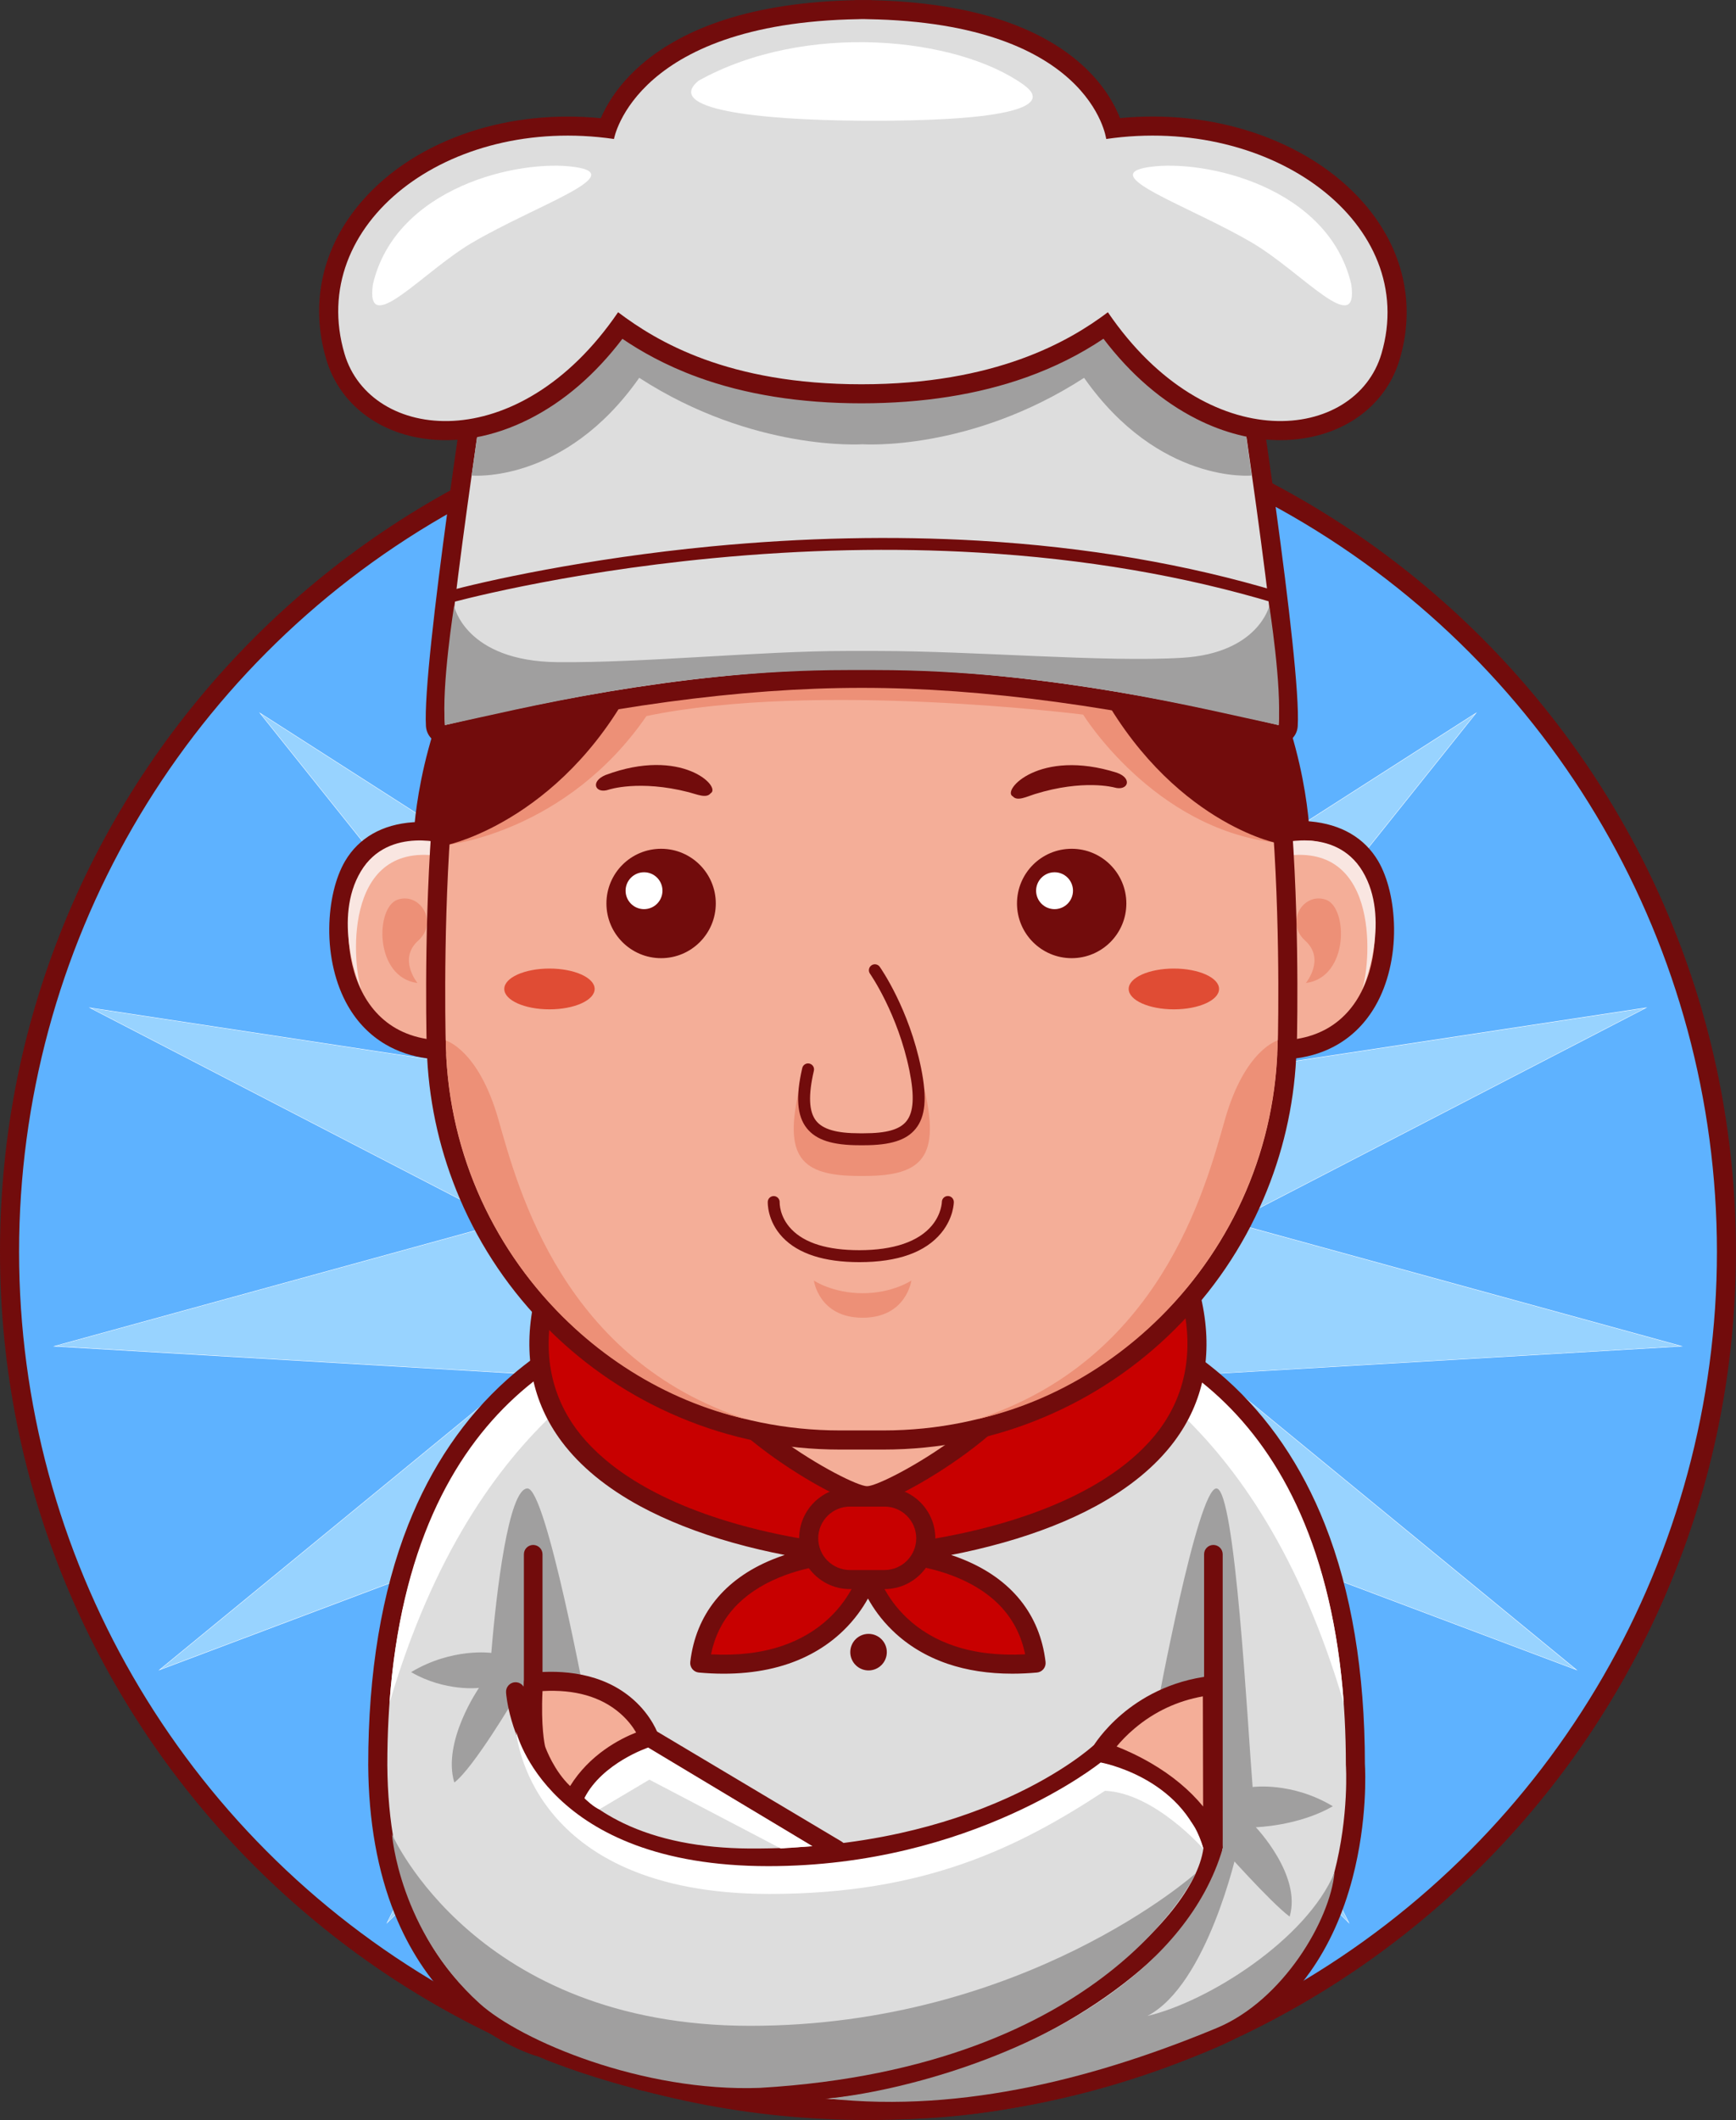 <?xml version="1.0" encoding="utf-8"?>
<!-- Generator: Adobe Illustrator 24.0.1, SVG Export Plug-In . SVG Version: 6.00 Build 0)  -->
<svg version="1.1" id="Layer_1" xmlns="http://www.w3.org/2000/svg" xmlns:xlink="http://www.w3.org/1999/xlink" x="0px" y="0px"
	 viewBox="0 0 4095.6 5000" style="enable-background:new 0 0 4095.6 5000;" xml:space="preserve">
<rect x="0" y="0" width="4095.6" height="5000" fill="#333333" stroke="none"/>
<style type="text/css">
	.st0{fill:#720C0C;}
	.st1{fill:#5EB2FF;}
	.st2{fill:#FFFFFF;}
	.st3{fill:#98D3FF;}
	.st4{fill:#DDDDDD;}
	.st5{fill:#A09F9F;}
	.st6{fill:#C80000;}
	.st7{fill:#F4AE98;}
	.st8{fill:#ED9077;}
	.st9{fill:#F9E6E1;}
	.st10{fill:#E04C34;}
</style>
<g>
	<g>
		<g>
			<path class="st0" d="M2047.8,5000c-276.4,0-544.6-54.1-797.1-160.9c-121.3-51.3-238.4-114.9-347.9-188.8
				c-108.4-73.2-210.4-157.4-303-250s-176.8-194.6-250-303c-74-109.5-137.5-226.5-188.8-347.9C54.1,3496.8,0,3228.6,0,2952.2
				s54.1-544.6,160.9-797.1c51.3-121.3,114.9-238.4,188.8-347.9c73.2-108.4,157.4-210.4,250-303s194.6-176.8,303-250
				c109.5-74,226.5-137.5,347.9-188.8c252.5-106.8,520.7-160.9,797.1-160.9s544.6,54.1,797.1,160.9
				c121.3,51.3,238.4,114.9,347.9,188.8c108.4,73.2,210.4,157.4,303,250s176.8,194.6,250,303c74,109.5,137.5,226.5,188.8,347.9
				c106.8,252.5,160.9,520.7,160.9,797.1s-54.1,544.6-160.9,797.1c-51.3,121.3-114.9,238.4-188.8,347.9
				c-73.2,108.4-157.4,210.4-250,303s-194.6,176.8-303,250c-109.5,74-226.5,137.5-347.9,188.8
				C2592.4,4945.9,2324.2,5000,2047.8,5000z M2047.8,994.4c-264.3,0-520.7,51.8-762.1,153.8c-233.1,98.6-442.5,239.8-622.3,419.6
				c-179.8,179.8-321,389.2-419.6,622.3C141.7,2431.5,90,2687.9,90,2952.2s51.8,520.7,153.8,762.1
				c98.6,233.1,239.8,442.5,419.6,622.3c179.8,179.8,389.2,321,622.3,419.6c241.3,102.1,497.7,153.8,762.1,153.8
				s520.7-51.8,762.1-153.8c233.1-98.6,442.5-239.8,622.3-419.6c179.8-179.8,321-389.2,419.6-622.3
				c102.1-241.3,153.8-497.7,153.8-762.1s-51.8-520.7-153.8-762.1c-98.6-233.1-239.8-442.5-419.6-622.3
				c-179.8-179.8-389.2-321-622.3-419.6C2568.5,1046.2,2312.1,994.4,2047.8,994.4z"/>
		</g>
		<g>
			<circle class="st1" cx="2047.8" cy="2952.2" r="2002.8"/>
		</g>
	</g>
	<g>
		<g>
			<path class="st2" d="M2449.7,4864.1l-401.9-1027.5l-401.9,1027.5l50.8-1102.1l-785.1,775.2l494.6-986.2L373.7,3939.8l4.4-3.6
				l848.6-696.1l-1101.4-64.7L1189.2,2883l-979.8-507.1l5.6,0.9l1085.1,164.8l-688.9-861.8l929.1,595l-278.8-1067.5l606.7,921.5
				l179.5-1088.6l179.5,1088.6l606.7-921.5l-1.4,5.5l-277.3,1062l929.1-595l-3.5,4.4l-685.3,857.3l1090.8-165.7l-5,2.6L2906.4,2883
				l1063.8,292.3l-1101.4,64.7l853,699.7L2689.4,3551l494.6,986.2l-4-4l-781-771.2L2449.7,4864.1z M2047.8,3831.5l0.9,2.2
				l398.6,1019.1l-50.4-1095.5l1.7,1.7l778.7,768.9l-491.7-980.3l2.2,0.8L3711.9,3934L2864,3238.5l2.4-0.1l1092.4-64.2
				l-1057.5-290.6l974-504.1L2791,2544.2l684.8-856.7L2552.2,2279l0.6-2.3l276.5-1058.8l-603.1,916l-178.4-1082.1l-178.4,1082.1
				l-1.3-2l-601.8-914L1543.4,2279l-2-1.3l-921.5-590.2l684.8,856.7L220.3,2379.5l974,504.1l-2.3,0.6L136.8,3174.1l1094.8,64.3
				l-1.9,1.5l-846,694L1410,3547.5l-1.1,2.1l-490.6,978.2l780.4-770.5l-0.1,2.4l-50.3,1093.1L2047.8,3831.5z"/>
		</g>
		<g>
			<polygon class="st3" points="2047.8,1046 2226.7,2131.3 2831.7,1212.6 2553.7,2276.9 3480,1683.7 2793.2,2542.9 3880.7,2377.7 
				2903.8,2883.3 3964.5,3174.7 2866.4,3239.3 3716.8,3936.9 2687.4,3549.2 3180.6,4532.5 2397.9,3759.6 2448.5,4858.4 2047.8,3834 
				1647.1,4858.4 1697.7,3759.6 915,4532.5 1408.1,3549.2 378.7,3936.9 1229.2,3239.3 131.1,3174.7 1191.7,2883.3 214.8,2377.7 
				1302.3,2542.9 615.5,1683.7 1541.8,2276.9 1263.9,1212.6 1868.8,2131.3 			"/>
		</g>
	</g>
	<g>
		<g>
			<g>
				<path class="st0" d="M2098.9,4998.4c-18.7,0-37.5-0.4-56.4-1.1c-229.6-0.1-427.5-40.1-553.1-73.7
					c-123.3-32.9-202.1-65.8-219.1-73.1c-20.9-6-111.5-35.9-201.3-125.2c-58.1-57.7-104.4-128.7-137.6-210.9
					c-40.8-101-61.9-219.4-62.7-351.7c0-0.1,0-0.2,0-0.3c0-217.5,31.8-408.1,94.4-566.3c54.3-137.2,132.5-252.1,232.3-341.6
					c67.1-60.1,144.4-109.1,229.8-145.7c68-29.1,141.2-50.4,217.6-63.3c119.8-20.2,209.4-13.4,226.1-11.9h351
					c16.9-1.6,106.3-8.6,225.8,11.3c76.3,12.7,149.5,33.8,217.4,62.8c85.4,36.4,162.6,85.2,229.7,145.1
					c100,89.4,178.3,204.4,232.7,341.8c62.7,158.2,94.5,348.7,94.6,566.3c1,16.1,6.3,132.8-29.1,268.1
					c-22.2,84.9-56,159.6-100.4,222c-56.4,79.4-129.8,138.8-218.1,176.6C2749.1,4880.6,2435.8,4998.4,2098.9,4998.4z M1296.2,4764.3
					c2.7,0.6,5,1.5,7.5,2.6c0.8,0.3,80.4,35.6,211,70.3c120.2,32,309.4,70.1,528.7,70.1c0.6,0,1.2,0,1.8,0c18,0.7,36,1.1,53.9,1.1
					c320,0,619.7-112.8,737.9-163.5c72.5-31,132.8-79.8,179.3-144.9c38-53.2,67.2-117.6,86.8-191.4c34.1-128.6,27-242,26.9-243.2
					c-0.1-1-0.1-2.1-0.1-3.1c0-382.6-100-666.1-297.3-842.5c-259.9-232.4-602.3-197-605.7-196.6c-1.7,0.2-3.3,0.3-5,0.3h-355.4
					c-1.6,0-3.3-0.1-4.9-0.3c-0.8-0.1-88.5-9-207.2,11.4c-69.1,11.9-135.1,31.3-196.2,57.7c-75.8,32.7-144.3,76.4-203.7,129.7
					c-196.4,176.6-296,459.2-296,840.1c0.7,119.3,19.1,225.2,54.7,314.8c28.1,70.6,66.9,131.4,115.4,180.7
					C1210.3,4740.6,1293,4763.4,1296.2,4764.3z M3220.2,4162.4L3220.2,4162.4L3220.2,4162.4z"/>
			</g>
			<g>
				<path class="st4" d="M3175.2,4162.4c0-1190.7-953-1083.8-953-1083.8h-355.4c0,0-953-104.4-953,1083.8
					c3.2,555.3,371.7,645.6,371.7,645.6s322.3,144.3,758.1,144.3c320.1,13.1,637.2-91.4,811.4-166
					C3208.2,4635.1,3175.2,4162.4,3175.2,4162.4z"/>
			</g>
		</g>
	</g>
	<g>
		<path class="st2" d="M1667.8,3089.5c-261.8,39.5-696.8,200.8-748.9,927C1125.9,3315.6,1517.6,3184,1667.8,3089.5z"/>
	</g>
	<g>
		<path class="st2" d="M2427.7,3089.5c261.8,39.5,689.7,202.9,742.6,927.5C2963.4,3316.1,2577.9,3184,2427.7,3089.5z"/>
	</g>
	<g>
		<path class="st5" d="M1385.2,4031.1c0,0-96.2-520.7-140.7-520.7c-44.5,0-73.6,243.4-85.4,387.9c0,0-92.2-12.9-189.2,45.3
			c80.8,46.9,160.1,37.2,160.1,37.2s-87.3,126.1-58.2,223.1c45.3-33.6,145.5-203.7,145.5-203.7l45.3,22.6L1385.2,4031.1z"/>
	</g>
	<g>
		<path class="st5" d="M2729.1,4031.1c0,0,96.2-520.7,140.7-520.7s73.6,559.8,85.4,704.2c0,0,92.2-12.9,189.2,45.3
			c-80.8,46.9-181.7,49.5-181.7,49.5s108.9,113.8,79.8,210.8c-45.3-33.6-161-164.2-161-164.2l-29.8-16.9L2729.1,4031.1z"/>
	</g>
	<g>
		<path class="st0" d="M2862.6,3643.7c-12.1,0-21.9,9.8-21.9,21.9v695.1l43.9-1.1v-694C2884.6,3653.6,2874.8,3643.7,2862.6,3643.7z"
			/>
	</g>
	<g>
		<path class="st0" d="M1257.9,3643.7c-12.1,0-21.9,9.8-21.9,21.9v418.6l43.9,85.7v-504.2C1279.9,3653.6,1270,3643.7,1257.9,3643.7z
			"/>
	</g>
	<g>
		<path class="st0" d="M2049.1,3939.6c23.8,0,43.1-19.3,43.1-43.1c0-23.8-19.3-43.1-43.1-43.1c-23.8,0-43.1,19.3-43.1,43.1
			C2006,3920.3,2025.3,3939.6,2049.1,3939.6z"/>
	</g>
	<g>
		<g>
			<path class="st6" d="M2813.7,3075.1c-72.5-346.5-667.8-326.2-766-320.4c-98.2-5.8-693.6-26.1-766,320.4
				c-110.2,526.8,706.5,589.3,706.5,589.3s-307.7,6-337.3,257.8c331.8,30.2,396.2-206.8,396.2-206.8h1.2c0,0,64.4,236.9,396.2,206.8
				c-29.6-251.8-337.3-257.8-337.3-257.8S2923.9,3602,2813.7,3075.1z"/>
			<path class="st0" d="M2388,3947.3c-55.8,0-106.9-7.8-152.6-23.4c-49.8-17-93.2-43.1-129-77.6c-27.6-26.5-46.3-53.9-58.7-76.3
				c-12.4,22.3-31.1,49.7-58.7,76.3c-35.8,34.5-79.2,60.6-129,77.6c-61.3,20.9-132.3,27.9-211.2,20.7c-6-0.5-11.6-3.5-15.4-8.2
				c-3.8-4.7-5.6-10.8-4.9-16.8c13.1-111.6,80-195.1,193.6-241.5c9.9-4,19.6-7.6,29.2-10.8c-36.7-7.1-78.8-16.6-123.4-29.2
				c-82-23.2-155.2-52.1-217.7-85.9c-79.1-42.9-141.3-94-184.7-151.8c-70-93.3-92.2-204.2-66-329.8c17.9-85.5,66.9-156.4,145.7-211
				c63-43.6,145.4-76.8,244.9-98.7c171.3-37.8,345.9-31.6,397.5-28.7c51.6-3,226.2-9.1,397.5,28.7c99.5,21.9,181.9,55.1,244.9,98.7
				c78.8,54.5,127.8,125.5,145.7,211c26.3,125.6,4.1,236.6-66,329.8c-43.4,57.8-105.6,108.9-184.7,151.8
				c-62.5,33.9-135.7,62.8-217.7,85.9c-44.6,12.6-86.6,22.1-123.4,29.2c9.6,3.2,19.4,6.8,29.2,10.8
				c113.5,46.4,180.5,129.9,193.6,241.5c0.7,6-1,12.1-4.9,16.8c-3.8,4.7-9.4,7.7-15.4,8.2C2426.5,3946.4,2407,3947.3,2388,3947.3z
				 M2047.1,3693h1.2c10.2,0,19,6.8,21.7,16.6c0.1,0.5,16,55.5,69.3,106c31.1,29.5,68.8,51.8,112.2,66.3
				c48.7,16.4,104.8,23,167,19.7c-17.1-83.7-71.5-144.7-162.2-181.8c-75.9-31-148.8-32.8-149.5-32.8c-12-0.2-21.7-9.9-22-21.8
				c-0.3-12,8.8-22.2,20.8-23.1c1.1-0.1,115.7-9.2,250.5-47.4c222.3-63,328.1-155.1,377.8-221.3c61.9-82.4,81.4-181.2,57.9-293.5
				c-15.4-73.8-58.2-135.4-127.2-183.2c-58.1-40.2-135.2-71.1-228.9-91.8c-167.2-36.8-338.1-30.4-386.5-27.6c-0.9,0.1-1.8,0.1-2.6,0
				c-48.4-2.8-219.4-9.2-386.5,27.6c-93.8,20.7-170.8,51.5-228.9,91.8c-69,47.7-111.8,109.4-127.2,183.2
				c-23.5,112.4-4,211.2,57.9,293.6c49.8,66.3,155.9,158.5,378.6,221.5c134.7,38.1,248.6,47.1,249.7,47.2
				c12,0.9,21.1,11.1,20.8,23.1c-0.3,12-10,21.6-22,21.8c-0.7,0-74.7,2-150.6,33.3c-89.9,37.1-144,98.1-161,181.3
				c62.2,3.3,118.3-3.3,167-19.7c43.3-14.5,81.1-36.9,112.2-66.3c53.3-50.5,69.1-105.5,69.3-106.1
				C2028.1,3699.8,2037,3693,2047.1,3693z"/>
		</g>
		<g>
			<path class="st6" d="M2086.8,3725.3h-81.6c-53.7,0-97.3-43.6-97.3-97.3v0c0-53.7,43.6-97.3,97.3-97.3h81.6
				c53.7,0,97.3,43.6,97.3,97.3v0C2184.1,3681.7,2140.6,3725.3,2086.8,3725.3z"/>
			<path class="st0" d="M2086.8,3747.8h-81.6c-66.1,0-119.8-53.7-119.8-119.8s53.7-119.8,119.8-119.8h81.6
				c66.1,0,119.8,53.7,119.8,119.8S2152.9,3747.8,2086.8,3747.8z M2005.2,3553.2c-41.3,0-74.8,33.6-74.8,74.8
				c0,41.3,33.6,74.8,74.8,74.8h81.6c41.3,0,74.8-33.6,74.8-74.8c0-41.3-33.6-74.8-74.8-74.8H2005.2z"/>
		</g>
	</g>
	<g>
		<g>
			<g>
				<g>
					<path class="st0" d="M2045.7,3550.1c-7.8,0-28.5,0-97.9-36.9c-44.2-23.4-91.7-53.4-134-84.3c-53.5-39.2-96.8-78.4-128.6-116.6
						c-42.4-50.8-63.8-99.7-63.8-145.3c0-45,12.1-88.5,36-129.2c22.3-38,53.9-71.8,93.8-100.6c79.2-57.1,183.9-88.6,294.5-88.6
						s215.3,31.4,294.5,88.6c39.9,28.8,71.5,62.6,93.8,100.6c23.9,40.7,36,84.2,36,129.2c0,45.6-21.5,94.5-63.8,145.3
						c-31.8,38.2-75.1,77.4-128.6,116.6c-42.2,30.9-89.8,60.9-133.9,84.3C2074.1,3550.1,2053.4,3550.1,2045.7,3550.1z
						 M2049.4,3460.4C2049.4,3460.4,2049.4,3460.4,2049.4,3460.4C2049.4,3460.4,2049.4,3460.4,2049.4,3460.4z M2041.9,3460.4
						 M2045.7,2938.7c-92,0-177.9,25.4-241.9,71.6c-59.6,42.9-92.4,98.6-92.4,156.8c0,45.6,55.1,114.2,147.5,183.4
						c81.7,61.2,162.9,101.7,186.9,109.1c23.9-7.4,105.1-47.8,186.9-109.1c92.4-69.2,147.5-137.7,147.5-183.4
						c0-58.2-32.8-113.8-92.4-156.8C2223.5,2964.1,2137.6,2938.7,2045.7,2938.7z"/>
				</g>
				<g>
					<path class="st7" d="M2425,3167c0,151-337.7,338.1-379.3,338.1c-41.7,0-379.4-187.2-379.4-338.1s169.8-273.3,379.4-273.3
						S2425,3016.1,2425,3167z"/>
				</g>
			</g>
			<g>
				<path class="st0" d="M2944.3,1963.2c-12.1,0-21.9,9.8-21.9,21.9v869.4h43.9v-869.4C2966.2,1973,2956.4,1963.2,2944.3,1963.2z"/>
			</g>
			<g>
				<g>
					<path class="st0" d="M2084.2,3418.7h-102.7c-131.1,0-258.4-25.6-378.3-76.1c-115.8-48.8-219.8-118.6-309.3-207.6
						c-89.4-88.9-159.8-192.6-209.2-308.1c-45-105.3-70.8-216.3-76.9-330.8c-36.4-4.8-69.4-15.9-98.6-33.1
						c-36.6-21.6-66.4-52.2-88.7-91.2c-28.9-50.6-44.5-115.7-43.7-183.3c0.7-61,14.3-118.4,37.3-157.6c32.4-55,88-86.8,160.8-91.7
						c16.6-1.1,32.2-0.7,45.8,0.3c37.3-215.6,146.5-413,311.1-560.2c178.8-159.9,409.6-248,649.7-248h102.7
						c238.6,0,468.2,87.1,646.6,245.2c165.5,146.7,275.8,344.2,313.8,560.1c13.8-0.8,29.7-0.9,46.7,0.7
						c72.7,6.5,128.1,38.9,160.2,93.6c0,0,0,0,0,0c23,39.2,36.6,96.6,37.4,157.6c0.8,67.6-14.7,132.7-43.7,183.3
						c-22.3,39-52.2,69.7-88.7,91.2c-29.2,17.2-62.2,28.2-98.6,33.1c-6,114.6-31.9,225.7-76.9,331
						c-49.4,115.4-119.8,219.1-209.2,308c-89.4,88.9-193.5,158.8-309.2,207.5C2342.6,3393.1,2215.4,3418.7,2084.2,3418.7z
						 M1051.5,2404.1c0.1,0,0.1,0,0.2,0c24.7,0.1,44.7,20.1,44.8,44.7c0.7,118.9,24.6,234.2,71,342.7
						c44.8,104.8,108.8,198.9,190,279.7c81.2,80.8,175.7,144.2,280.8,188.5c108.8,45.8,224.3,69.1,343.4,69.1h102.7
						c119.1,0,234.6-23.2,343.3-69c105.1-44.3,199.5-107.6,280.7-188.4c81.2-80.7,145.1-174.8,190-279.6
						c46.4-108.4,70.3-223.7,71-342.6c0.2-24.7,20.1-44.6,44.8-44.7c0.1,0,0.1,0,0.2,0c6.5,0,12.7,1.4,18.2,3.9
						c61.1-4.4,106.3-31.7,134.6-81.2c47.1-82.3,35.7-201.4,6.9-250.5c-17.1-29-47.6-45.7-90.7-49.6c-32-2.9-59.4,2.4-65,3.5
						c-2.8,0.7-5.7,1.2-8.7,1.4c-23.7,1.5-44.5-15.6-47.5-39.1c-27.1-211.6-130.5-406.6-291-548.9
						c-161.9-143.5-370.3-222.5-586.9-222.5h-102.7c-218,0-427.4,79.9-589.7,225.1c-161,144-263.7,340.9-289.1,554.3
						c-2.8,23.8-23.7,41.2-47.7,39.6c-9-0.6-17.3-3.9-24.1-9c-12.6-1.9-31.5-3.8-52-2.2c-41.9,3.3-70.4,18.8-87.2,47.4
						c-28.9,49.1-40.2,168.2,6.9,250.5c28.2,49.3,73.3,76.6,134,81.1C1038.4,2405.5,1044.7,2404.1,1051.5,2404.1z"/>
				</g>
				<g>
					<path class="st7" d="M3212.8,2053.7c-59.9-101.9-206-66.8-206-66.8v0.1c-58.6-457.3-449.3-810.7-922.5-810.7h-102.7
						c-476.1,0-868.6,357.7-923.5,819l0.1-4.5c0,0-145.2-39-205.1,62.9c-59.9,101.9-53,400.1,198.4,400.1l0.1-4.8
						c3,511.2,418.2,924.6,930,924.6h102.7c511.7,0,926.9-413.3,930-924.3l0.1,4.5C3265.8,2453.9,3272.7,2155.6,3212.8,2053.7z"/>
				</g>
			</g>
			<g>
				<path class="st8" d="M2180.6,2567.1c-74.7,0-178.9,0-294.7,0c-37.3,159.6,1.8,206.3,140.5,206.3h12.9
					C2177.9,2773.5,2218,2726.7,2180.6,2567.1z"/>
			</g>
			<g>
				<path class="st8" d="M2035.1,3050c-70.8,0-115-29.9-115-29.9s11.6,87.7,115,87.7c103.3,0,115-87.7,115-87.7
					S2105.9,3050,2035.1,3050z"/>
			</g>
			<g>
				<path class="st8" d="M1058.4,1992.1c0,0,278.7-30,466.7-303.3c399.4-83.3,1030.3-3.4,1030.3-3.4s164.9,267.4,452.1,301.6
					c-109.6-397.3-439.5-620.5-900.8-620.5C1645.3,1366.4,1235.2,1566.2,1058.4,1992.1z"/>
			</g>
			<g>
				<path class="st0" d="M2036.3,1047.7c-1046.4,0-1061,936.6-1061,936.6l82.6,7.8c0,0,285.1-62.1,453.9-414.9
					c0,0,564.5-94.8,1057.5,0c168.8,352.8,437.6,409.8,437.6,409.8l83.6-4.5C3090.5,1982.4,3082.7,1047.7,2036.3,1047.7z"/>
			</g>
			<g>
				<g>
					<path class="st8" d="M985,2318.4c0,0-46.7-56.4,1.6-99.9c48.3-43.6,4.8-114.4-48.3-96.8C885.2,2139.3,882.6,2305.2,985,2318.4z
						"/>
				</g>
				<g>
					<path class="st9" d="M1058.7,1992.1c0,0-141.5-46.9-207.5,63.2c-66,110.1-6.4,263.6,0.6,277.3
						c-21.8-69.9-40.9-363.9,203.7-309.9C1055.4,2012.3,1058.7,2004.7,1058.7,1992.1z"/>
				</g>
				<g>
					<path class="st8" d="M1051.5,2453.9c0,0,77.5,21.1,124.6,187.2c47.1,166.2,153.8,567,585.3,706.3
						C1374.5,3259.9,1058.2,2900.6,1051.5,2453.9z"/>
				</g>
			</g>
			<g>
				<g>
					<path class="st8" d="M3080.8,2318.4c0,0,46.7-56.4-1.6-99.9c-48.3-43.6-4.8-114.4,48.3-96.8
						C3180.5,2139.3,3183.2,2305.2,3080.8,2318.4z"/>
				</g>
				<g>
					<path class="st9" d="M3007,1992.1c0,0,141.6-47.1,207.7,63c66,110.1,6.3,263.8-0.7,277.5c21.8-69.9,40.9-363.9-203.7-309.9
						C3010.3,2013.9,3007,2010.3,3007,1992.1z"/>
				</g>
				<g>
					<path class="st8" d="M3014.3,2453.9c0,0-77.5,21.1-124.6,187.2c-47.1,166.2-153.8,567-585.3,706.3
						C2691.3,3259.9,3007.6,2900.6,3014.3,2453.9z"/>
				</g>
			</g>
			<g>
				<path class="st10" d="M1296.3,2284.3c-58.9,0-106.6,21.5-106.6,48.1c0,26.6,47.7,48.1,106.6,48.1c58.9,0,106.6-21.5,106.6-48.1
					C1403,2305.9,1355.2,2284.3,1296.3,2284.3z"/>
			</g>
			<g>
				<path class="st10" d="M2769.4,2284.3c-58.9,0-106.6,21.5-106.6,48.1c0,26.6,47.7,48.1,106.6,48.1c58.9,0,106.6-21.5,106.6-48.1
					C2876.1,2305.9,2828.3,2284.3,2769.4,2284.3z"/>
			</g>
			<g>
				<path class="st7" d="M2159.3,2522.2c-28.3-139-95.3-233.8-95.3-233.8l-157.7,233.8c-29.8,127.4,10.9,164.8,121.4,164.8h10.2
					C2148.5,2687,2185.4,2650.4,2159.3,2522.2z"/>
				<g>
					<path class="st0" d="M2038,2701h-10.2c-64,0-102.4-12.4-124.5-40.2c-23-29-26.4-74.1-10.6-141.9c1.8-7.6,9.3-12.3,16.9-10.5
						c7.6,1.8,12.3,9.3,10.5,16.9c-13.5,57.9-11.8,96.5,5.2,118c16,20.2,48.5,29.5,102.5,29.5h10.2c53.4,0,84.3-8.7,100.2-28.2
						c17.3-21.2,19.6-59.2,7.3-119.7c-27.3-134.2-92.3-227.5-93-228.5c-4.5-6.3-3-15.1,3.4-19.6c6.3-4.5,15.1-3,19.6,3.4
						c2.8,4,69,98.8,97.6,239.1c14.3,70.4,10.3,114.5-13.1,143.1C2138.2,2689.2,2100.6,2701,2038,2701z"/>
				</g>
			</g>
			<g>
				<path class="st0" d="M1428.5,1827.9c-37.4,15.6-23.7,45.4,7.8,34.4c0,0,71.5-23.9,188.3,6c18.9,4.8,41.9,15.5,51.8,2.7
					C1703.1,1856.3,1608.3,1760.7,1428.5,1827.9z"/>
			</g>
			<g>
				<path class="st0" d="M2634.9,1822.4c38.2,13.6,26,44.1-6.1,34.8c0,0-72.7-20.1-187.7,15.7c-18.6,5.8-41.1,17.6-51.5,5.4
					C2362.2,1864.8,2452,1764.5,2634.9,1822.4z"/>
			</g>
			<g>
				<path class="st0" d="M1041.8,1933.9c-12.4-0.9-23.1,8.5-24,20.9c-18.8,267.5-10.8,527.4-10.7,530c0.4,12.2,10.4,21.8,22.5,21.8
					c0.2,0,0.5,0,0.7,0c12.4-0.4,22.2-10.8,21.8-23.2c-0.1-2.6-8-260.3,10.6-525.4C1063.5,1945.5,1054.2,1934.8,1041.8,1933.9z"/>
			</g>
			<g>
				<path class="st0" d="M3048.4,1954.8c-0.9-12.4-11.6-21.7-24-20.9c-12.4,0.9-21.7,11.6-20.9,24c18.6,265.1,10.7,522.9,10.6,525.4
					c-0.4,12.4,9.3,22.8,21.8,23.2c0.2,0,0.5,0,0.7,0c12.1,0,22.1-9.6,22.5-21.8C3059.1,2482.2,3067.2,2222.3,3048.4,1954.8z"/>
			</g>
			<g>
				<g>
					<path class="st0" d="M2018.8,2562.9C2018.8,2562.9,2018.8,2562.9,2018.8,2562.9C2018.8,2562.9,2018.9,2562.9,2018.8,2562.9
						L2018.8,2562.9z"/>
				</g>
			</g>
			<g>
				<path class="st0" d="M2657.3,2130.8c0,71.2-57.7,129-129,129c-71.2,0-129-57.7-129-129s57.7-129,129-129
					C2599.5,2001.8,2657.3,2059.6,2657.3,2130.8z"/>
			</g>
			<g>
				<path class="st2" d="M2531.4,2100.7c0,24-19.5,43.5-43.5,43.5c-24,0-43.5-19.5-43.5-43.5c0-24,19.5-43.5,43.5-43.5
					C2511.9,2057.1,2531.4,2076.6,2531.4,2100.7z"/>
			</g>
			<g>
				<path class="st0" d="M1688.7,2130.8c0,71.2-57.7,129-129,129c-71.2,0-129-57.7-129-129s57.7-129,129-129
					C1631,2001.8,1688.7,2059.6,1688.7,2130.8z"/>
			</g>
			<g>
				<path class="st2" d="M1562.9,2100.7c0,24-19.5,43.5-43.5,43.5c-24,0-43.5-19.5-43.5-43.5c0-24,19.5-43.5,43.5-43.5
					C1543.4,2057.1,1562.9,2076.6,1562.9,2100.7z"/>
			</g>
			<g>
				<g>
					<path class="st0" d="M2027.4,2976.7c-83.1,0-144-19.7-180.9-58.4c-36.9-38.7-35.2-82.2-35.2-84c0.4-7.8,6.9-13.7,14.7-13.4
						c7.8,0.4,13.7,7,13.4,14.7c0,1.3-0.9,33.9,27.9,63.7c31.5,32.7,85.4,49.2,160.1,49.2c80.8,0,140.1-20.3,171.6-58.7
						c22.4-27.3,23.1-54.7,23.1-55c0-7.7,6.3-14,14.1-14c0,0,0,0,0.1,0c7.8,0,14,6.4,14,14.1c0,1.5-0.5,37.3-29.5,72.7
						C2183.2,2953.5,2118.2,2976.7,2027.4,2976.7z"/>
				</g>
			</g>
			<g>
				<g>
					<g>
						<path class="st0" d="M3016.6,1755.1c-3.5,0-7.1-0.4-10.5-1.3c-361.8-87.2-688.7-131.5-971.6-131.5h-2.5
							c-282.9,0-609.8,44.2-971.6,131.5c-12.9,3.1-26.6,0.4-37.3-7.5c-10.7-7.9-17.3-20.1-18.2-33.4
							c-9.1-147.8,106.9-894.5,111.8-926.2c2.1-13.5,10.2-25.3,22-32.1c3.2-1.8,79.5-45.2,228.2-88.3
							c135.3-39.2,360.3-85.8,663.8-85.8h5.1c167.5,0,418.7,14.9,663.8,85.8c148.7,43.1,225,86.5,228.2,88.3
							c11.8,6.8,19.9,18.6,22,32.1c4.9,31.7,121,778.4,111.8,926.2c-0.8,13.3-7.5,25.5-18.2,33.4
							C3035.5,1752,3026.2,1755.1,3016.6,1755.1z M2031.9,1532.4h2.5c275.2,0,590,40.6,936.4,120.7
							c-9.9-177.5-75.3-627.3-106.6-829.9c-29.6-14.4-94.7-43.1-193.9-71.5c-129.1-37-344-81.1-634.7-81.1h-5.1
							c-160.5,0-400.9,14.1-634.7,81.1c-99.2,28.4-164.2,57.1-193.9,71.5c-31.3,202.6-96.7,652.4-106.6,829.9
							C1441.9,1572.9,1756.7,1532.4,2031.9,1532.4z"/>
					</g>
					<g>
						<path class="st4" d="M2035.7,625.5c577.4,0,869.5,168.1,869.5,168.1s120.3,771.9,111.4,916.5
							c-249.1-60.1-615.7-132.7-982.2-132.7h-2.5c-366.5,0-733,72.7-982.2,132.7c-8.9-144.6,111.4-916.5,111.4-916.5
							s292.1-168.1,869.5-168.1H2035.7z"/>
					</g>
				</g>
				<g>
					<path class="st0" d="M3012.6,1423.3c-1.3,0-2.7-0.2-4.1-0.6c-214.1-64.6-449.7-104.8-700.5-119.5
						c-200.8-11.8-411.6-7.3-626.6,13.3c-366,35-620.2,105.5-622.7,106.3c-7.5,2.1-15.2-2.3-17.3-9.7c-2.1-7.5,2.3-15.2,9.7-17.3
						c88.2-24.7,332.8-78.9,627.6-107.2c216.4-20.7,428.7-25.2,630.9-13.4c253,14.8,490.8,55.4,707,120.6
						c7.4,2.2,11.6,10.1,9.4,17.5C3024.2,1419.4,3018.7,1423.3,3012.6,1423.3z"/>
				</g>
			</g>
		</g>
		<g>
			<path class="st5" d="M2901.3,749.6c0,0-225.2-176-800.7-176h-135.4c-575.4,0-800.7,176-800.7,176l-51.7,371.9
				c0,0,218.5,21.2,395.3-230.4c269.7,174.5,526.9,156.7,526.9,156.7s252.9,17.9,522.6-156.7c176.8,251.6,395.3,230.4,395.3,230.4
				L2901.3,749.6z"/>
		</g>
		<g>
			<path class="st5" d="M2994.5,1429.1c0,0-26,111.5-205.7,122.3c-183.8,11-488.3-16.1-718.3-16.1h-75.2
				c-200,0-477.2,28.3-679.4,26.4c-218.3-2-244.6-132.6-244.6-132.6s-30.1,189.5-21.5,281c179.1-38.1,535.4-129.8,949.9-129.8h66.6
				c414.5,0,770.8,91.8,949.9,129.8C3024.6,1618.6,2994.5,1429.1,2994.5,1429.1z"/>
		</g>
		<g>
			<g>
				<path class="st0" d="M3020.3,1038.1c-64.8,0-132-16.9-197.3-49.9c-81.6-41.3-155.4-104.9-219.7-189.3
					c-55.7,37.3-115.4,67.1-181.5,90.8c-114.1,40.8-245.2,61.5-389.5,61.5c-144.1,0-274-20.7-386.1-61.6
					c-77.5-28.3-135.6-61.9-177.8-90.5c-64.3,84.4-138,147.9-219.6,189.1c-84.2,42.6-171.8,58.4-253.2,45.6
					c-112.2-17.7-196.7-87.4-226-186.6c-39.1-132.7-9.2-265,84.2-372.7c63.3-73,151.8-129.6,256-163.8
					c95.9-31.4,201.5-42.3,307.6-31.9c13.9-32.5,41.6-79.6,95.5-126.3c52-45,118.3-80.7,197.1-106.1c86.4-27.8,188.6-43.2,304-45.9
					c2.1-0.3,4.2-0.4,6.3-0.4h31.3c2.1,0,4.2,0.1,6.3,0.4c115.4,2.7,216.9,18.2,302.1,46c77.9,25.4,142.8,61.3,192.9,106.6
					c51.1,46.3,76.7,92.9,89.5,125.5c107.3-10.4,214.8,1,313,33.3c107.1,35.3,197.9,93.3,262.6,167.8
					c92.7,106.9,122.7,237.4,84.3,367.4c-29.3,99.2-113.7,169-226,186.6C3057.9,1036.6,3039.2,1038.1,3020.3,1038.1z M2613.7,691.3
					c2.4,0,4.9,0.2,7.3,0.6c12.1,2,22.9,8.9,29.9,19c60.8,89.2,134.5,157.3,212.9,196.9c67.3,34,136,46.8,198.6,37
					c77-12.1,134.5-58.2,153.6-123.2c15.1-51.2,16.6-102,4.5-151c-11.6-47-35.3-91.4-70.5-131.9c-54-62.3-131-111.1-222.7-141.3
					c-96.9-31.9-204.4-40.6-310.9-25c-12.2,1.8-24.4-0.9-34.1-8.5c-9.6-7.5-15.7-18-17-30.1c-0.9-5.2-11.8-61.6-78.4-119
					c-115.4-99.5-305.9-123.1-451.1-124.6c-112.1,1.2-210.3,14.6-292.1,40c-66.9,20.8-122.7,49.5-166,85.4
					c-70.2,58.2-83.8,115.2-84.9,120.4c-3.8,24.4-26.3,40.1-50.8,36.5c-104.9-15.3-210.1-7.1-304.1,23.8
					c-88.7,29.1-163.4,76.5-216.1,137.2c-35.4,40.9-59.3,85.9-70.9,133.8c-12.1,50.1-10.4,102.1,5.1,154.5
					c19.2,65,76.6,111.1,153.6,123.2c62.7,9.9,131.4-2.9,198.6-37c78.4-39.7,152-107.7,212.9-196.9c6.9-10.2,17.7-17,29.9-19
					c12.1-2,24.6,1.1,34.4,8.5c38.1,28.8,99.5,71,191.7,104.6c102.2,37.3,221.8,56.2,355.3,56.2c133.9,0,254.8-18.9,359.1-56.3
					c72.4-25.9,136.2-60.1,195-104.5C2594.4,694.5,2603.9,691.3,2613.7,691.3z M2565.3,334L2565.3,334L2565.3,334z"/>
			</g>
			<g>
				<path class="st4" d="M2020.3,45c553.8,0,589.5,282.8,589.5,282.8c392.2-57.2,739.4,200.8,649.3,506.6
					c-60.5,205.2-408.5,249.2-645.4-98c-91.9,69.4-266.3,169.9-581.3,169.9s-482.2-100.5-574.2-169.9
					c-236.9,347.2-584.9,303.3-645.4,98c-90.2-305.8,243.5-563.7,635.7-506.6c0,0,49.3-282.8,603.1-282.8H2020.3z"/>
			</g>
		</g>
		<g>
			<path class="st2" d="M2415.3,200.2c-157.2-113.2-515.3-150-767.1-9.9c-82.8,67.6,140.3,92.8,383,94.4
				C2355.9,286.9,2492.5,255.8,2415.3,200.2z"/>
		</g>
		<g>
			<path class="st2" d="M1356.5,393.9c-131.1-19.1-422.7,46.5-476.7,276.5c-18.6,130.7,117.9-29.8,233.6-97.7
				C1263.5,484.5,1484.3,412.5,1356.5,393.9z"/>
		</g>
		<g>
			<path class="st2" d="M2711.2,393.9c131.1-19.1,422.7,46.5,476.7,276.5c18.6,130.7-117.9-29.8-233.6-97.7
				C2804.1,484.5,2583.3,412.5,2711.2,393.9z"/>
		</g>
	</g>
	<g>
		<path class="st0" d="M1798.9,4958.4c-97.3,0-194.9-9.9-292.2-29.6c-12.2-2.5-20-14.3-17.6-26.5c2.5-12.2,14.4-20,26.5-17.6
			c207,42,415.3,37.9,619.2-12.2c216.2-53.2,371.7-144.5,464.1-211.7c136.5-99.3,227.9-214.2,240.1-301
			c-19.6-70.4-66.5-125.8-139.3-164.6c-42.3-22.5-81.9-32.9-99.7-36.8c-22.8,19-89.5,70.3-201.9,121.4c-81,36.8-169.2,66-262.2,86.8
			c-116,25.9-239.9,38.6-368.1,37.8c-123.6-0.7-230.6-22.6-318.2-64.8c-70.9-34.3-129.2-81.9-173.2-141.5
			c-75.1-101.8-82.3-202.5-82.5-206.7c-0.8-12.4,8.6-23.1,21-23.9c12.4-0.8,23.1,8.6,23.9,21l0,0c0.1,0.9,7.1,93.5,75.2,184.8
			c39.8,53.2,92.5,95.8,156.7,126.6c81.2,38.9,181.3,59,297.4,59.7c124.2,0.7,244.2-11.5,356.4-36.4
			c89.7-19.9,174.8-47.9,252.8-83.2c132.9-60.1,200.2-121.5,200.9-122.1c5-4.6,11.9-6.8,18.6-5.7c2.4,0.4,59.1,9.2,122.6,42.8
			c85.3,45.1,142.1,113.5,164.1,197.8c0.7,2.7,0.9,5.5,0.6,8.2c-11.4,100.9-108.1,226.7-258.9,336.4
			c-95.6,69.6-256.5,164.1-479.8,219C2031.1,4944.3,1915.2,4958.4,1798.9,4958.4z"/>
	</g>
	<g>
		<path class="st0" d="M1974.2,4385.3c-3.9,0-7.9-1-11.5-3.2l-433.6-258.5c-26.3,8.9-106.7,41.4-149.8,116.4
			c-6.2,10.8-19.9,14.5-30.7,8.3c-10.8-6.2-14.5-19.9-8.3-30.7c61.4-106.9,181-138.9,186.1-140.3c5.8-1.5,12-0.6,17.2,2.5
			l442.2,263.6c10.7,6.4,14.2,20.2,7.8,30.8C1989.3,4381.3,1981.9,4385.3,1974.2,4385.3z"/>
	</g>
	<g>
		<path class="st7" d="M1532,4099.1c0,0-50.3-153.8-273.4-131.7c-7.4,109.3,5.9,158.1,5.9,158.1s26.6,79.8,87.2,121.1
			C1407.8,4131.5,1532,4099.1,1532,4099.1z"/>
		<path class="st0" d="M1351.7,4269.2c-4.5,0-8.9-1.3-12.7-3.9c-66.1-45.1-94.6-129.1-95.8-132.6c-0.1-0.4-0.3-0.8-0.4-1.2
			c-0.6-2.1-14.2-53.7-6.7-165.5c0.7-11,9.3-19.8,20.2-20.9c68.1-6.8,164.5-1.3,237.5,63c44.6,39.3,59,82.2,59.6,84
			c1.9,5.9,1.3,12.3-1.6,17.8c-3,5.4-8.1,9.4-14,11c-1.9,0.5-115.3,31.9-165.8,135.7c-2.9,5.9-8.1,10.2-14.5,11.9
			C1355.5,4269,1353.6,4269.2,1351.7,4269.2z M1286.1,4119.1c2.3,6.5,21.3,57.2,58.9,93.2c46.2-74.7,117.8-111.3,155.8-126.3
			c-7.5-12.7-19.7-29.7-38.5-45.8c-45-38.7-106.3-56.2-182.4-51.9C1275.9,4072.1,1284.8,4113.7,1286.1,4119.1z"/>
	</g>
	<g>
		<path class="st7" d="M2598.3,4130.1c0,0,80.3-135.3,261.9-155.3c0,128,0.7,211.2,0.7,363.3
			C2791.7,4187,2598.3,4130.1,2598.3,4130.1z"/>
		<path class="st0" d="M2861,4360.7c-8.6,0-16.7-5-20.4-13.1c-64.1-139.9-246.7-195.3-248.6-195.8c-6.7-2-12-6.9-14.6-13.4
			c-2.5-6.5-2-13.7,1.6-19.7c0.9-1.5,22.5-37.5,67.6-75.8c41.4-35.2,111.7-79.4,211.2-90.3c6.3-0.7,12.7,1.3,17.5,5.6
			c4.8,4.3,7.5,10.4,7.5,16.8c0,61.2,0.2,111.8,0.3,165.3c0.2,58.3,0.4,118.6,0.4,198c0,10.6-7.4,19.7-17.7,22
			C2864.2,4360.5,2862.6,4360.7,2861,4360.7z M2634.3,4119c20.3,8,49.2,20.7,80.6,39c50.3,29.2,92,64,123.5,102.5
			c-0.1-44-0.2-82.5-0.3-120.2c-0.2-45.8-0.3-89.5-0.3-139.5c-60,10.7-114,36-160.6,75.2C2658.4,4091.7,2644.2,4107.1,2634.3,4119z"
			/>
	</g>
	<g>
		<path class="st2" d="M1217.8,4083.6c0,0,73.1,317.6,594.9,317.6c481.5,0,784-244.5,784-244.5s191.7,34,242.7,204.2
			c0,0-115.4-132.4-232.6-137.4c-205.4,134.9-426,243.3-791.5,243.3C1243,4466.7,1217.8,4083.6,1217.8,4083.6z"/>
	</g>
	<g>
		<path class="st2" d="M1529.2,4121.5c0,0-108,36-150.4,119c20.3,21.2,35.1,26.8,35.1,26.8l118.1-70.1l310,162.4l74.7-5.5
			L1529.2,4121.5z"/>
	</g>
	<g>
		<path class="st5" d="M924.8,4326c0,0,197.2,451.8,845.2,451.8s1051-359.8,1051-359.8s-206.5,458-1028,506.1
			c-276.7,10.4-563.8-110.7-661.4-198.9C941.6,4553.5,924.8,4326,924.8,4326z"/>
	</g>
	<g>
		<path class="st5" d="M2918.7,4364.7c0,0-69.7,316.2-211.7,389.8c143.3-33.6,375.6-180.7,441.4-338.2
			c-10.2,111.5-121.2,301.6-277.7,366.6c-272.1,113-594.8,201.8-917.4,166.4c156.9-15.9,446.7-88.2,666.8-247
			c120.3-86.8,222.7-200.4,264.5-342.7C2948.4,4075.6,2918.7,4364.7,2918.7,4364.7z"/>
	</g>
</g>
</svg>
